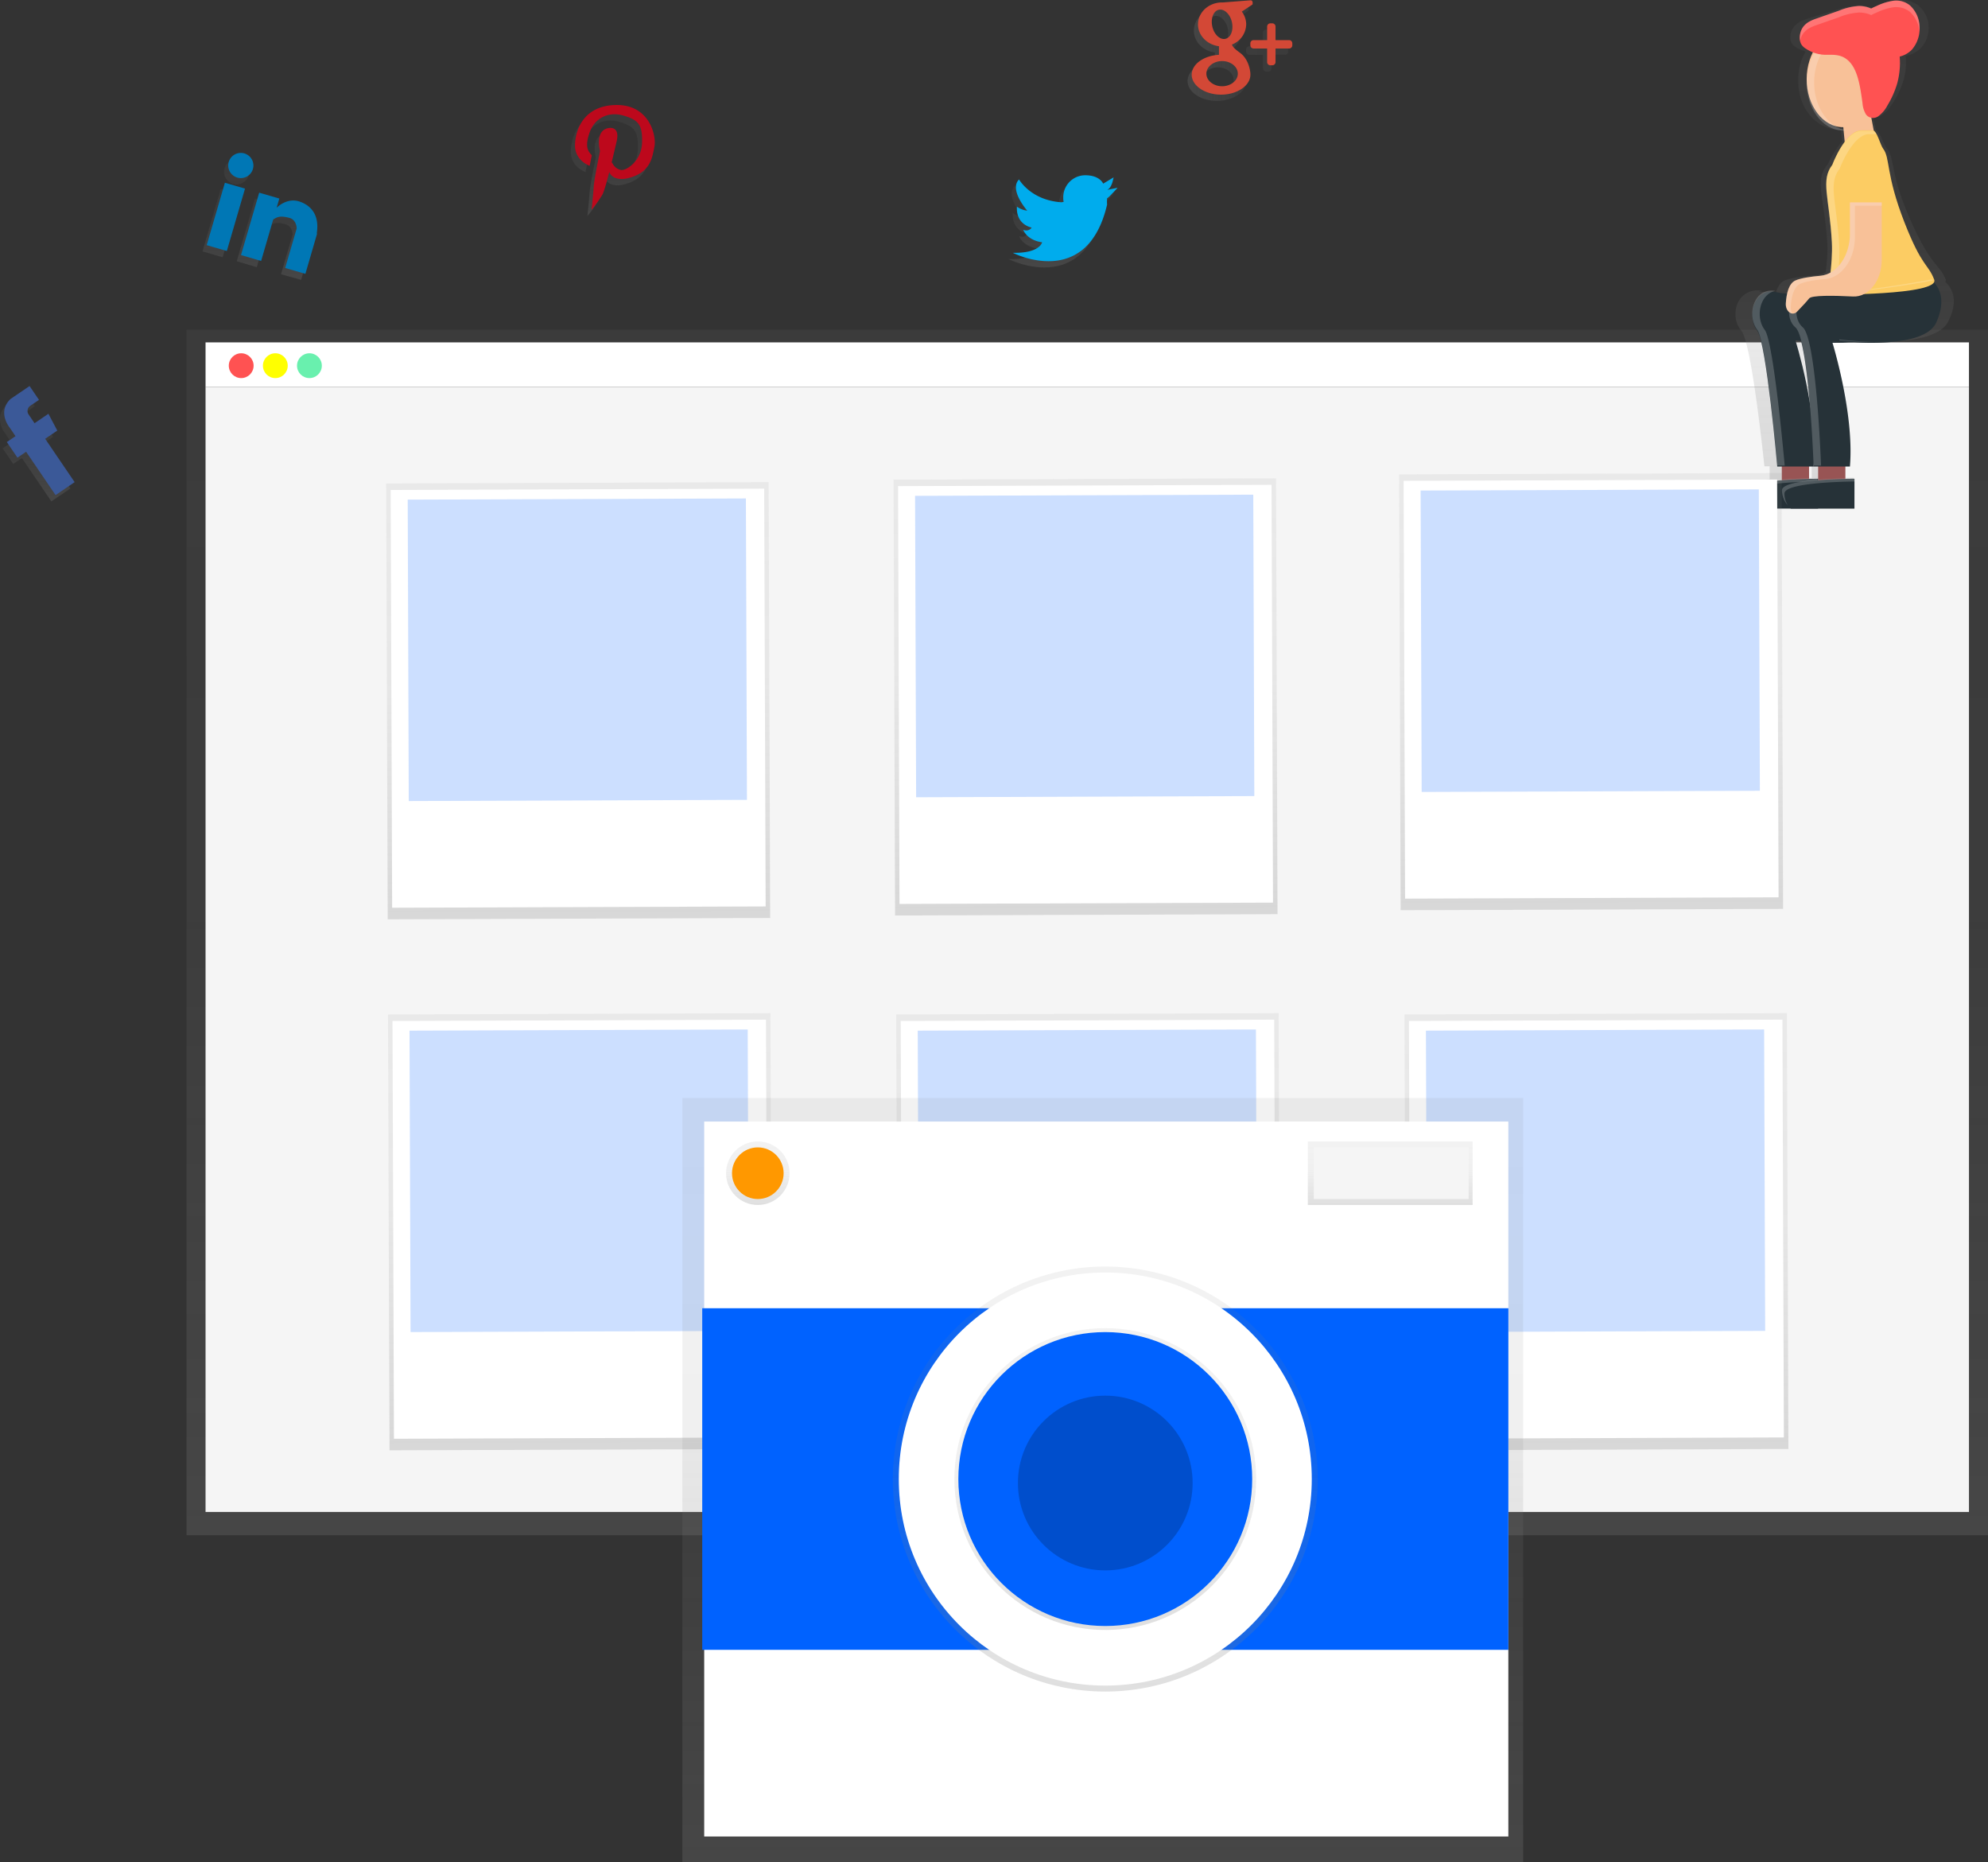 <svg data-name="Layer 1" xmlns="http://www.w3.org/2000/svg" xmlns:xlink="http://www.w3.org/1999/xlink" width="777.21" height="727.86"><rect width="100%" height="100%" fill="#333333" stroke="none"/><defs><linearGradient id="a" x1="425.06" y1="600.05" x2="425.06" y2="128.87" gradientUnits="userSpaceOnUse"><stop offset="0" stop-color="gray" stop-opacity=".25"/><stop offset=".54" stop-color="gray" stop-opacity=".12"/><stop offset="1" stop-color="gray" stop-opacity=".1"/></linearGradient><linearGradient id="b" x1="258.38" y1="294.87" x2="258.38" y2="252.24" xlink:href="#a"/><linearGradient id="c" x1="659.41" y1="203.43" x2="659.41" y2="169.83" xlink:href="#a"/><linearGradient id="d" x1="345.38" y1="208.38" x2="345.38" y2="161.13" xlink:href="#a"/><linearGradient id="e" x1="483.32" y1="183.35" x2="483.32" y2="142.38" xlink:href="#a"/><linearGradient id="f" x1="708.87" y1="119.9" x2="748.2" y2="119.9" xlink:href="#a"/><linearGradient id="g" x1="964.11" y1="297.58" x2="964.11" y2="98.89" xlink:href="#a"/><linearGradient id="h" x1="463.31" y1="448" x2="463.31" y2="277.64" gradientTransform="translate(8.03 217.52)" xlink:href="#a"/><linearGradient id="i" x1="661.99" y1="448.69" x2="661.99" y2="278.33" gradientTransform="translate(8.03 216.83)" xlink:href="#a"/><linearGradient id="j" x1="860.68" y1="449.38" x2="860.68" y2="279.02" gradientTransform="translate(8.03 216.15)" xlink:href="#a"/><linearGradient id="k" x1="463.33" y1="240.45" x2="463.33" y2="70.09" gradientTransform="translate(7.31 217.52)" xlink:href="#a"/><linearGradient id="l" x1="859.34" y1="238.27" x2="859.34" y2="67.91" gradientTransform="translate(7.3 216.15)" xlink:href="#a"/><linearGradient id="m" x1="661.68" y1="239.65" x2="661.68" y2="69.29" gradientTransform="translate(7.31 216.84)" xlink:href="#a"/><linearGradient id="n" x1="431.12" y1="727.86" x2="431.12" y2="429.15" xlink:href="#a"/><linearGradient id="o" x1="296.27" y1="470.97" x2="296.27" y2="446.14" xlink:href="#a"/><linearGradient id="p" x1="543.51" y1="470.97" x2="543.51" y2="446.14" xlink:href="#a"/><linearGradient id="q" x1="432.11" y1="661.16" x2="432.11" y2="495.04" xlink:href="#a"/><linearGradient id="r" x1="432.11" y1="637.09" x2="432.11" y2="519.1" xlink:href="#a"/></defs><path fill="url(#a)" d="M72.92 128.87h704.29v471.18H72.92z"/><path fill="#fff" d="M80.36 133.83h689.41v17.36H80.36z"/><path fill="#f5f5f5" d="M80.36 151.19h689.41v439.77H80.36z"/><circle cx="94.3" cy="142.93" r="4.85" fill="#ff5252"/><circle cx="107.64" cy="142.93" r="4.85" fill="#ff0"/><circle cx="120.97" cy="142.93" r="4.85" fill="#69f0ae"/><path d="M254.18 263.38l2.3 3.39 5.42-3.69 3.47 6.56-4.74 3.22 11.52 16.94-7.45 5.07-11.52-16.94-3.39 2.3-4.15-6.1 3.39-2.3-2.3-3.39s-5-6 .35-11.14l7.45-5.07 3.69 5.42-3.39 2.3a2.41 2.41 0 00-.65 3.43z" transform="translate(-244.61 -98.89)" fill="url(#b)"/><path d="M11.21 162.03l2.3 3.39 5.42-3.69 3.47 6.56-4.74 3.22 11.52 16.94-7.45 5.07-11.52-16.94-3.39 2.3-4.15-6.1 3.39-2.3-2.3-3.39s-5-6 .35-11.14l7.45-5.07 3.69 5.42-3.39 2.3a2.41 2.41 0 00-.65 3.43z" fill="#3b5998"/><path d="M675.79 175.56l4.1-.82s-3.44 3.85-4.1 4.1a16.48 16.48 0 000 2.46c-7.87 33.76-36.87 18.85-36.87 18.85 10.57.25 11.47-4.1 11.47-4.1-6.15-.9-7.37-4.92-7.37-4.92a2.53 2.53 0 003.28-.82c-6.64-1.72-5.74-8.19-5.74-8.19a8.52 8.52 0 004 1.56c-.74-.9-7-8.36-3.2-12.21 0 0 4.59 8.19 16.63 8.93l.82-.16a6.43 6.43 0 01-.16-1.8 8.6 8.6 0 018.6-8.6c5.74 0 7 3.28 7 3.28l4.1-2.46c-.1-.01-.51 4.08-2.56 4.9z" transform="translate(-244.61 -98.89)" fill="url(#c)"/><path d="M432.82 74.22l4.1-.82s-3.44 3.85-4.1 4.1a16.48 16.48 0 000 2.46c-7.87 33.76-36.87 18.85-36.87 18.85 10.57.25 11.47-4.1 11.47-4.1-6.15-.9-7.37-4.92-7.37-4.92a2.53 2.53 0 003.28-.82c-6.64-1.72-5.74-8.19-5.74-8.19a8.52 8.52 0 004 1.56c-.74-.9-7-8.36-3.2-12.21 0 0 4.59 8.19 16.63 8.93l.82-.16a6.43 6.43 0 01-.16-1.8 8.6 8.6 0 018.6-8.6c5.74 0 7 3.28 7 3.28l4.1-2.46c-.1-.02-.51 4.08-2.56 4.9z" fill="#00aced"/><path d="M354.46 206.09l4.54-15.42s.07-3.48-3-4.21-4.27-.56-6.17.68l-4.83 16.2-7.84-2.34 7.11-24.39 7.87 2.29-1.05 3.62s4.06-4.28 9.22-2.35c4.79 1.74 7.53 5.78 6.46 12.38h.16l-4.59 15.73zm-18.72-35.33a4.92 4.92 0 116.1-3.34 4.93 4.93 0 01-6.1 3.34zm-4.09 28.68l-7.87-2.29 7.11-24.39 7.87 2.29z" transform="translate(-244.61 -98.89)" fill="url(#d)"/><path d="M111.49 104.74l4.49-15.42s.07-3.48-3-4.21-4.27-.56-6.17.68l-4.72 16.2-7.87-2.29 7.11-24.39 7.87 2.29-1.05 3.62s4.06-4.28 9.22-2.35c4.79 1.74 7.53 5.78 6.46 12.38h.16l-4.6 15.79zM92.77 69.41a4.92 4.92 0 116.1-3.34 4.93 4.93 0 01-6.1 3.35zm-4.09 28.7l-7.87-2.29 7.11-24.39 7.87 2.29z" fill="#0077b5"/><path d="M498.81 158.77c-.9 4.34-1.56 10.24-10.65 12.29 0 0-5.33 1.39-7-2.46-1.07 4.18-2.13 8-2.79 9a51.14 51.14 0 01-4.1 5.74s.74-7.37.82-9c.08-2.54 2.46-13.93 2.46-13.93s-2.21-8 3.28-9c0 0 4.51-1.07 3.28 4.92 0 0-.9 3.93-2 8.44l.41.57a4.61 4.61 0 003.28 2.46c2.21.25 8-3.69 8.19-10.65s-1.31-8.93-7.37-10.65-11.23 1.23-13.11 6.55c-2.13 6.06-.41 7.54.82 9l-.82 4.1s-5.9-2-5.74-8.19 3.69-15.57 16.39-15.57 15.55 11.95 14.65 16.38z" transform="translate(-244.61 -98.89)" fill="url(#e)"/><path d="M255.84 57.42c-.9 4.34-1.56 10.24-10.65 12.29 0 0-5.33 1.39-7-2.46-1.07 4.18-2.13 8-2.79 9a51.14 51.14 0 01-4.1 5.74s.74-7.37.82-9c.08-2.54 2.46-13.93 2.46-13.93s-2.21-8 3.28-9c0 0 4.51-1.07 3.28 4.92 0 0-.9 3.93-2 8.44l.41.57a4.61 4.61 0 003.28 2.46c2.21.25 8-3.69 8.19-10.65s-1.31-8.93-7.37-10.65-11.23 1.23-13.11 6.55c-2.13 6.06-.41 7.54.82 9l-.82 4.1s-5.9-2-5.74-8.19 3.69-15.57 16.39-15.57 15.55 11.95 14.65 16.38z" fill="#bd081c"/><path d="M747 120.31h-5.33v5.33a1.26 1.26 0 01-1.23 1.23h-.82a1.26 1.26 0 01-1.23-1.23v-5.33H733a1.26 1.26 0 01-1.23-1.23v-.82A1.26 1.26 0 01733 117h5.33v-5.3a1.26 1.26 0 011.23-1.23h.82a1.26 1.26 0 011.23 1.23v5.3H747a1.26 1.26 0 011.23 1.23v.82a1.26 1.26 0 01-1.23 1.26zm-18.52-14.42a8.2 8.2 0 011.72 5 8.66 8.66 0 01-5.57 7.87c.25.82 1.07 1.72 3.11 3.2 3.93 2.87 4.1 8.19 4.1 8.19v.41c0 4.26-5.16 7.78-11.47 7.78s-11.47-3.52-11.47-7.78c0-4.1 4.67-7.46 10.65-7.78v-3.38c-4.59-.57-8.19-4.18-8.19-8.52 0-4.75 4.18-8.6 9.42-8.6h.41s9.42-.74 10.65-.82.82 1.64.82 1.64zm-13.88 24.25c0 2.7 2.79 4.92 6.15 4.92s6.15-2.21 6.15-4.92-2.79-4.92-6.15-4.92-6.15 2.21-6.15 4.92zm10-20.07c-.66-3.11-2.95-5.33-5.08-4.92s-3.28 3.36-2.62 6.47 2.95 5.33 5.08 4.92 3.28-3.28 2.62-6.48z" transform="translate(-244.61 -98.89)" fill="url(#f)"/><path d="M504 18.96h-5.33v5.33a1.26 1.26 0 01-1.23 1.23h-.82a1.26 1.26 0 01-1.23-1.23v-5.33h-5.33a1.26 1.26 0 01-1.23-1.23v-.82a1.26 1.26 0 011.23-1.23h5.33v-5.33a1.26 1.26 0 011.23-1.23h.82a1.26 1.26 0 011.23 1.23v5.33H504a1.26 1.26 0 011.23 1.23v.82a1.26 1.26 0 01-1.23 1.23zM485.48 4.54a8.2 8.2 0 011.72 5 8.66 8.66 0 01-5.57 7.87c.25.82 1.07 1.72 3.11 3.2 3.93 2.87 4.1 8.19 4.1 8.19v.41c0 4.26-5.16 7.78-11.47 7.78s-11.47-3.52-11.47-7.78c0-4.1 4.67-7.46 10.65-7.78v-3.36c-4.59-.57-8.19-4.18-8.19-8.52 0-4.75 4.18-8.6 9.42-8.6h.41s9.42-.74 10.65-.82.82 1.64.82 1.64zm-13.85 24.25c0 2.7 2.79 4.92 6.15 4.92s6.15-2.21 6.15-4.92-2.79-4.92-6.15-4.92-6.15 2.24-6.15 4.92zm10-20.07c-.66-3.11-2.95-5.33-5.08-4.92s-3.28 3.36-2.62 6.47 2.95 5.33 5.08 4.92 3.28-3.28 2.62-6.47z" fill="#d34836"/><path d="M1005.13 209.09a1.08 1.08 0 00.11-1.11c-2.7-6.2-5.41-4.65-13.41-22.37-8.51-18.85-6.39-25.16-9.58-28.76-1.28-1.44-2.55-6.25-4.26-7.09l-1.11-5.08a5.06 5.06 0 002.93-.52 12.58 12.58 0 004.29-4.32 34.16 34.16 0 004.38-8.53 26.27 26.27 0 001.27-7v-1c0-.85 0-1.7-.09-2.54a11.84 11.84 0 005.43-2.63 11.31 11.31 0 003.45-7.09c0-.28.06-.55.07-.83s0-.66 0-1a11.18 11.18 0 00-4.34-8.44 11 11 0 00-7.55-1.8 29.42 29.42 0 00-7.61 2.1 24.3 24.3 0 00-2.35.94 15.45 15.45 0 00-5.51-1 31.36 31.36 0 00-9 1.83l-9.93 3c-2.2.67-4.49 1.41-6.14 3.22a5.77 5.77 0 00-.51.67l-.16.26-.27.48-.16.35c-.06.13-.11.27-.16.41s-.11.3-.15.45a6.49 6.49 0 00-.23 1.44 5.57 5.57 0 000 .69v.18a4.24 4.24 0 00.76 2.11 6.08 6.08 0 002.18 1.68 22 22 0 003 1.31 20.66 20.66 0 00-2.83 10.54v1.28c0 10.38 7.34 18.79 16.4 18.79h.27l.48 4.41a39.5 39.5 0 00-5.6 9 10.8 10.8 0 00-2.74 7.75c-.05 4.91 1.81 11.53 2.51 22.76 0 .78.07 1.59.07 2.42a76.18 76.18 0 01-.67 9.26c-.18.09-.36.19-.54.27a12.91 12.91 0 01-1.3.47 12.65 12.65 0 01-2.74.52l-1.64.14a74.1 74.1 0 00-4.7.56 25.28 25.28 0 00-4.88 1.14 5 5 0 00-2.3 1.83 7.64 7.64 0 00-.64 1.07q-.14.29-.27.59a12.1 12.1 0 00-.44 1.27c0 .13-.07.26-.1.39a24.19 24.19 0 01-4.45-.46 12.08 12.08 0 00-2.11-.29 8.5 8.5 0 011.21-.3c-6.67-1-10.42 4-10.37 9a9.6 9.6 0 002.3 6.64c4.06 4.65 9 53 9 53h2.05v5.08c-8.31.58-16.72 1.75-16.72 4.13a8.13 8.13 0 002.65 5.91c-.12-.17-.24-.35-.35-.53a9.13 9.13 0 002.12 1.85h45.1v-10.65h.07v-1.29s-1.64 0-4.17.05v-4.56h2.05c1.83-18.9-6.16-43.41-7.88-48.4 2.81 0 5.77 0 8.7-.23 12.44.64 33.82.48 38.12-7.74 4.8-9.08.96-13.95-1.01-15.68zm-62.5 22.73s.94.11 2.54.25c1.7 5.53 2.95 14.62 3.83 23.48a172.85 172.85 0 00-6.37-23.73zM960.68 148a14.45 14.45 0 003.43.42h.13l.1.94a14.83 14.83 0 01-3.66-1.36zm-7.81 137.85h-.32v-.19h-3.78v-4.56h4.1z" transform="translate(-244.61 -98.89)" fill="url(#g)"/><path fill="#985454" d="M696.59 177.7h10.66v11.74h-10.66zm14.21 0h10.66v11.74H710.8z"/><ellipse cx="720.53" cy="30.93" rx="14.21" ry="18.78" fill="#f8c198"/><path fill="#f8c198" d="M733.85 57.93h-12.43l-1.78-18.78h10.66l3.55 18.78z"/><path d="M741 109.62s7.1 4.69 1.78 16.43-40.85 7-40.85 7 8.88 28.17 7.1 49.3h-14.21s-4.26-48.35-7.78-53c-4.53-6-1.1-17.43 7.78-15.08s46.18-4.65 46.18-4.65z" fill="#263238"/><path d="M704.83 132.68a131.26 131.26 0 0013.88.92 130.82 130.82 0 01-13.78-.59zm-3.1-18.33C715.6 114 741 109.2 741 109.2a5.29 5.29 0 01.54.43c-7.24 1.3-29.15 5.05-39.81 4.72zm-7.7-.63c-6 1.21-7.92 10.19-4.08 15.25 3.51 4.65 7.78 53 7.78 53h-2.91s-4.26-48.35-7.78-53c-4.39-5.8-1.3-16.74 6.99-15.25z" opacity=".2" fill="#fff"/><path d="M710.8 187.11s-28.41 0-28.41 4.67a8.79 8.79 0 003.55 7h24.86z" fill="#263238"/><path d="M710.52 186.91v1.29c-4.95.05-27.45.51-27.45 4.69a8.58 8.58 0 001.32 4.62 8.69 8.69 0 01-2.3-5.91c.02-4.69 28.43-4.69 28.43-4.69z" fill="#fff" opacity=".2"/><path d="M755.2 109.62s7.1 4.69 1.78 16.43-40.85 7-40.85 7 8.88 28.17 7.1 49.3h-14.2s-1.78-49.3-7.1-54-1.78-16.43 7.1-14.08 46.17-4.65 46.17-4.65zm-30.19 77.49s-28.42 0-28.42 4.69a8.79 8.79 0 003.55 7H725z" fill="#263238"/><path d="M727.8 50.94h4.32c1.7 0 2.92 5.65 4.13 7.23 2.76 3.6.93 9.91 8.3 28.75 6.93 17.71 9.27 16.16 11.62 22.36s-41.78 5.9-41.78 5.9 2.25-11.86 1.78-20.56c-1-17.87-4.49-24.07.2-30.26-.04 0 5.02-13.42 11.43-13.42z" fill="#fccc63"/><path d="M720.53 13.44a10.91 10.91 0 011.46.1c-7.16 1-12.75 9-12.75 18.68s5.59 17.72 12.75 18.68a10.91 10.91 0 01-1.46.1c-7.85 0-14.21-8.41-14.21-18.78s6.37-18.78 14.21-18.78z" fill="#fff" opacity=".2"/><path d="M705.04 10.39c1.42-1.8 3.41-2.54 5.32-3.21l8.6-3a24 24 0 017.79-1.83 11.83 11.83 0 014.77 1 19.49 19.49 0 012-.94 22.9 22.9 0 016.59-2.1 8.57 8.57 0 016.58 1.8 11.79 11.79 0 013.76 8.43 12.52 12.52 0 01-3.05 8.92 9.77 9.77 0 01-4.71 2.65 30.68 30.68 0 01-1 10.57 36.33 36.33 0 01-3.79 8.52 11.89 11.89 0 01-3.71 4.32 3.47 3.47 0 01-4.66-.76 9.8 9.8 0 01-1.38-4.45c-.9-6.34-1.8-13.62-6-17-2.6-2.12-5.51-1.91-8.42-1.89a14.11 14.11 0 01-7.54-2.28 5.43 5.43 0 01-1.88-1.68c-1.29-2.04-.7-5.27.73-7.07z" fill="#ff5252"/><path d="M746.69 4.65a8.57 8.57 0 00-6.54-1.79 22.9 22.9 0 00-6.59 2.1 19.49 19.49 0 00-2 .94 11.83 11.83 0 00-4.77-1A24 24 0 00719 6.73l-8.6 3c-1.9.67-3.89 1.41-5.32 3.21a7.09 7.09 0 00-1.3 3 7.2 7.2 0 011.3-5.59c1.42-1.8 3.41-2.54 5.32-3.21l8.6-3a24 24 0 017.79-1.83 11.83 11.83 0 014.77 1 19.49 19.49 0 012-.94 22.9 22.9 0 016.59-2.1 8.57 8.57 0 016.54 1.84 11.79 11.79 0 013.76 8.43 13.47 13.47 0 01-.07 1.83 11.59 11.59 0 00-3.69-7.72zm-3.92 19.96v1c0-.33 0-.67-.05-1zm-26.64 70.24c-1-17.87-4.49-24.07.2-30.26 0 0 5-13.42 11.47-13.42h4.32c.51 0 1 .52 1.42 1.28h-2.83c-6.44 0-11.47 13.42-11.47 13.42-4.69 6.19-1.17 12.39-.2 30.26.38 7-1 16-1.55 19.27h-3.1s2.21-11.85 1.74-20.55z" opacity=".2" fill="#fff"/><path fill="#fccc63" d="M736.72 83.23H721.2V69.12h15.52z"/><path d="M715.93 114.35c13.87-.35 39.27-5.15 39.27-5.15a5.29 5.29 0 01.54.43c-7.24 1.3-29.19 5.05-39.81 4.72zm-7.65-.62c-6.09 1.22-8 10.27-3.44 14.25 5.33 4.69 7.1 54 7.1 54h-2.91s-1.78-49.3-7.1-54c-5.18-4.56-1.98-15.76 6.35-14.25zm10.76 18.95a131.25 131.25 0 0013.88.92 130.82 130.82 0 01-13.78-.59z" opacity=".2" fill="#fff"/><path d="M735.67 79.11v22.45c0 8.14-5.11 14.65-11.26 14.33-7.5-.39-16.17-.53-17.15.77-.82 1.09-2.79 3.18-4.66 5.12s-4.63 0-4.43-3.22c.24-3.77 1.14-7.79 3.76-8.94 2.12-.93 5.91-1.49 9.72-1.83 6.54-.58 11.59-7.81 11.59-16.47V79.11z" fill="#f8c198"/><path d="M698.16 118.57c.24-3.77 1.14-7.79 3.76-8.94 2.12-.93 5.91-1.49 9.72-1.83 6.54-.58 11.59-7.81 11.59-16.47V79.11h12.43v1.28h-10.48V92.6c0 8.66-5.06 15.89-11.59 16.47-3.81.34-7.61.9-9.72 1.83-2.63 1.16-3.53 5.17-3.76 8.94a4.42 4.42 0 00.66 2.7c-1.46-.1-2.75-1.74-2.61-3.97zm26.92 68.34v1.29c-4.95.05-27.45.51-27.45 4.69a8.58 8.58 0 001.33 4.63 8.69 8.69 0 01-2.3-5.91c0-4.7 28.42-4.7 28.42-4.7z" fill="#fff" opacity=".2"/><path transform="rotate(-.2 -27986.22 70602.724)" fill="url(#h)" d="M396.58 495.16H546.1v170.36H396.58z"/><path fill="#fff" d="M153.445 399.057l146.019-.51.57 163.299-146.02.51z"/><path data-name="&lt;Rectangle&gt;" fill="#0062ff" opacity=".2" d="M160.098 402.844l132.22-.462.41 117.81-132.219.46z"/><path transform="rotate(-.2 -27788.549 70603.069)" fill="url(#i)" d="M595.26 495.16h149.52v170.36H595.26z"/><path fill="#fff" d="M352.134 399.053l146.019-.51.57 163.3-146.02.509z"/><path data-name="&lt;Rectangle&gt;" fill="#0062ff" opacity=".2" d="M358.787 402.84l132.22-.462.41 117.81-132.219.461z"/><path transform="rotate(-.2 -27590.874 70600.55)" fill="url(#j)" d="M793.95 495.16h149.52v170.36H793.95z"/><path fill="#fff" d="M550.822 399.05l146.02-.51.57 163.299-146.02.51z"/><path data-name="&lt;Rectangle&gt;" fill="#0062ff" opacity=".2" d="M557.466 402.836l132.219-.461.411 117.81-132.219.46z"/><path transform="rotate(-.2 -27985.86 70396.46)" fill="url(#k)" d="M395.88 287.61H545.4v170.36H395.88z"/><path fill="#fff" d="M152.74 191.5l146.02-.51.57 163.3-146.02.51z"/><path data-name="&lt;Rectangle&gt;" fill="#0062ff" opacity=".2" d="M159.394 195.287l132.219-.461.411 117.809-132.22.462z"/><path transform="rotate(-.2 -27593.374 70391.415)" fill="url(#l)" d="M791.88 284.06H941.4v170.36H791.88z"/><path fill="#fff" d="M548.746 187.938l146.019-.51.57 163.3-146.02.509z"/><path data-name="&lt;Rectangle&gt;" fill="#0062ff" opacity=".2" d="M555.389 191.735l132.22-.462.41 117.81-132.219.461z"/><path transform="rotate(-.2 -27791.049 70393.935)" fill="url(#m)" d="M594.23 286.13h149.52v170.36H594.23z"/><path fill="#fff" d="M351.094 190.008l146.02-.51.57 163.3-146.02.509z"/><path data-name="&lt;Rectangle&gt;" fill="#0062ff" opacity=".2" d="M357.747 193.805l132.22-.462.41 117.81-132.218.461z"/><path fill="url(#n)" d="M266.77 429.15h328.7v298.71h-328.7z"/><path fill="#fff" d="M275.31 438.37h314.38v279.45H275.31z"/><circle cx="296.27" cy="458.56" r="12.42" fill="url(#o)"/><circle cx="296.27" cy="458.56" r="10.09" fill="#ff9800"/><path fill="url(#p)" d="M511.29 446.14h64.43v24.84h-64.43z"/><path fill="#f5f5f5" d="M513.62 448.46h60.55v20.18h-60.55z"/><path fill="#0062ff" d="M274.54 511.34H589.7v133.51H274.54z"/><circle cx="432.11" cy="578.1" r="83.06" fill="url(#q)"/><circle cx="432.11" cy="578.1" r="80.73" fill="#fff"/><circle cx="432.11" cy="578.1" r="58.99" fill="url(#r)"/><circle cx="432.11" cy="578.1" r="57.44" fill="#0062ff"/><circle cx="432.11" cy="579.65" r="34.15" fill="#0062ff"/><circle cx="432.11" cy="579.65" r="34.15" opacity=".2"/></svg>